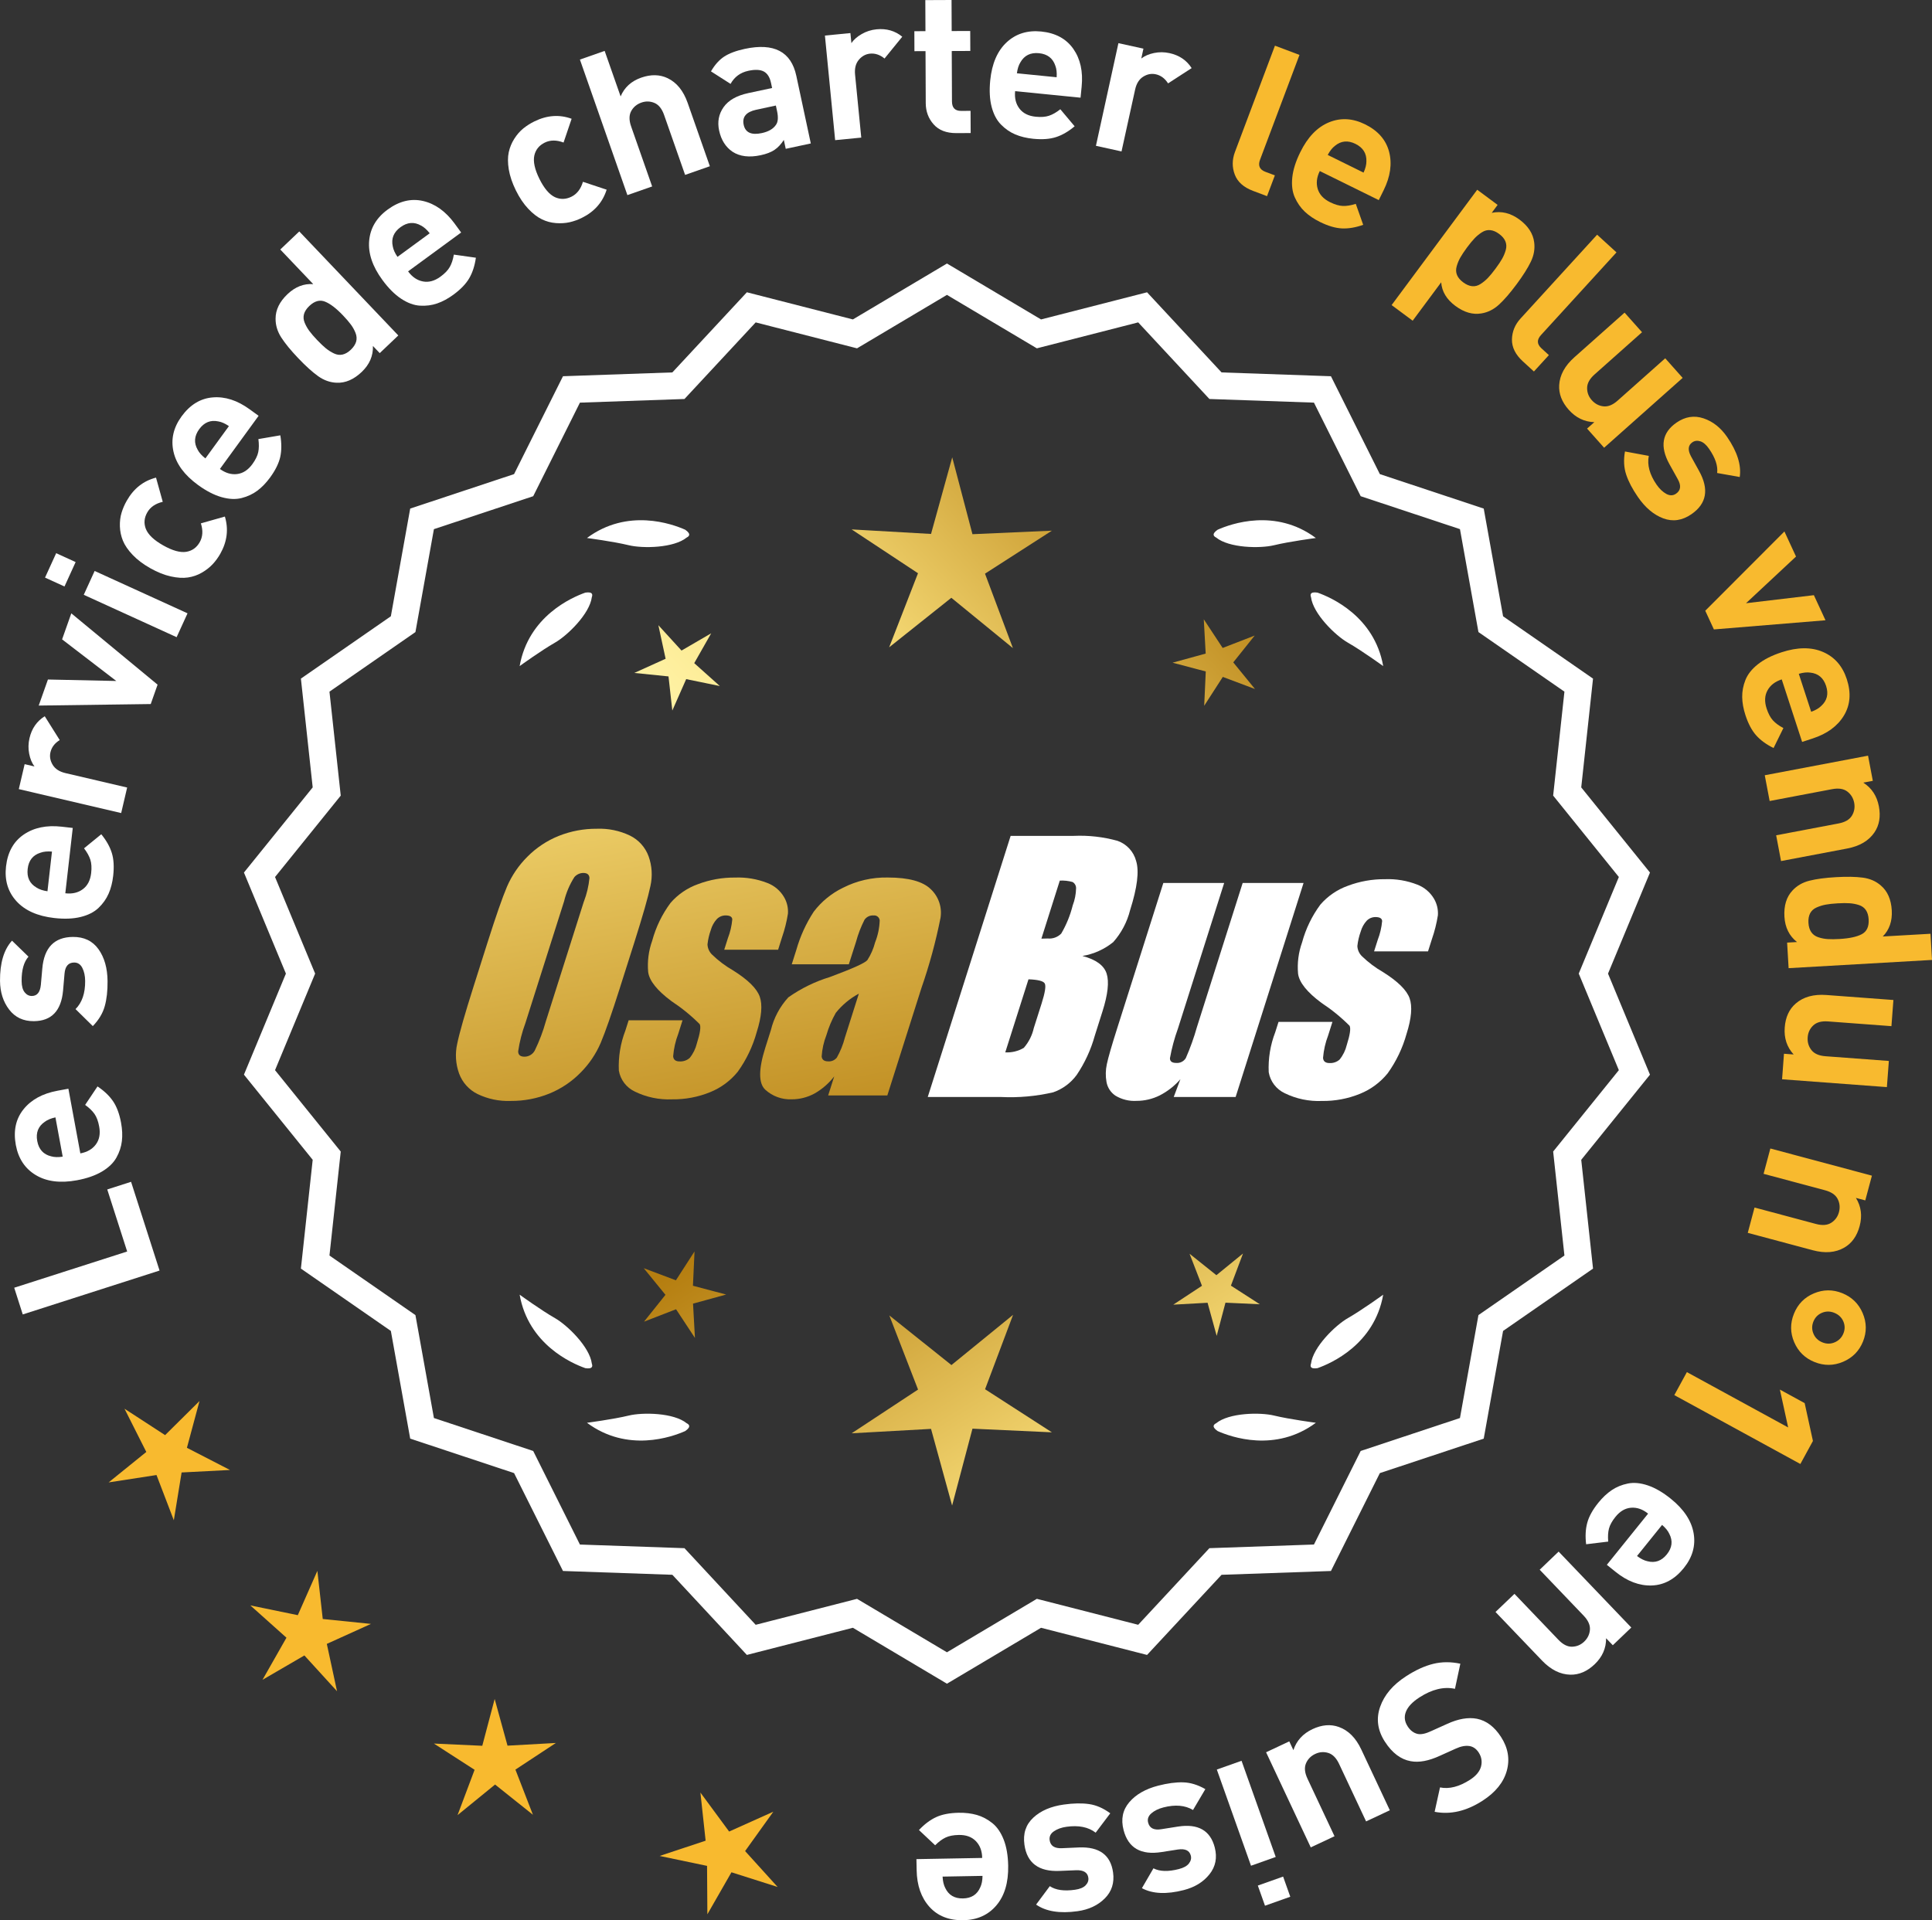 <?xml version="1.0" encoding="UTF-8"?>
<svg id="Layer_2" data-name="Layer 2" xmlns="http://www.w3.org/2000/svg" xmlns:xlink="http://www.w3.org/1999/xlink" viewBox="0 0 172.369 171.354">
  <rect x="0" y="0" width="172.369" height="171.354" fill="#333333" stroke="none"/>
  <defs>
    <style>
      .cls-1 {
        fill: url(#linear-gradient-8);
      }

      .cls-2 {
        fill: url(#linear-gradient-7);
      }

      .cls-3 {
        fill: url(#linear-gradient-5);
      }

      .cls-4 {
        fill: url(#linear-gradient-6);
      }

      .cls-5 {
        fill: url(#linear-gradient-9);
      }

      .cls-6 {
        fill: url(#linear-gradient-4);
      }

      .cls-7 {
        fill: url(#linear-gradient-3);
      }

      .cls-8 {
        fill: url(#linear-gradient-2);
      }

      .cls-9 {
        fill: url(#linear-gradient);
      }

      .cls-10 {
        fill: #f8ba2f;
      }

      .cls-11 {
        fill: #fff;
      }
    </style>
    <linearGradient id="linear-gradient" x1="110.838" y1="196.506" x2="59.412" y2="113.987" gradientUnits="userSpaceOnUse">
      <stop offset="0" stop-color="#f9df7b"/>
      <stop offset=".279" stop-color="#b57e10"/>
      <stop offset=".323" stop-color="#c89d38"/>
      <stop offset=".417" stop-color="#efda86"/>
      <stop offset=".46" stop-color="#fff3a6"/>
      <stop offset=".642" stop-color="#f9df7b"/>
      <stop offset="1" stop-color="#b57e10"/>
    </linearGradient>
    <linearGradient id="linear-gradient-2" x1="124.085" y1="188.25" x2="72.66" y2="105.731" xlink:href="#linear-gradient"/>
    <linearGradient id="linear-gradient-3" x1="145.612" y1="174.835" x2="94.187" y2="92.316" xlink:href="#linear-gradient"/>
    <linearGradient id="linear-gradient-4" x1="45.4" y1="64.456" x2="77.092" y2="235.475" gradientUnits="userSpaceOnUse">
      <stop offset="0" stop-color="#f9df7b"/>
      <stop offset=".279" stop-color="#b57e10"/>
      <stop offset=".284" stop-color="#e5c25b"/>
      <stop offset=".286" stop-color="#f9df7b"/>
      <stop offset=".46" stop-color="#fff3a6"/>
      <stop offset=".642" stop-color="#f9df7b"/>
      <stop offset="1" stop-color="#b57e10"/>
    </linearGradient>
    <linearGradient id="linear-gradient-5" x1="57.908" y1="62.138" x2="89.6" y2="233.157" xlink:href="#linear-gradient-4"/>
    <linearGradient id="linear-gradient-6" x1="70.533" y1="59.799" x2="102.225" y2="230.817" xlink:href="#linear-gradient-4"/>
    <linearGradient id="linear-gradient-7" x1="49.847" y1="113.857" x2="115.623" y2="52.865" xlink:href="#linear-gradient"/>
    <linearGradient id="linear-gradient-8" x1="27.628" y1="89.895" x2="93.404" y2="28.903" xlink:href="#linear-gradient"/>
    <linearGradient id="linear-gradient-9" x1="34.683" y1="97.505" x2="100.46" y2="36.512" xlink:href="#linear-gradient"/>
  </defs>
  <g id="Layer_1-2" data-name="Layer 1">
    <g>
      <g>
        <polygon class="cls-10" points="17.799 125.024 14.73 128.066 11.108 125.71 13.053 129.568 9.692 132.285 13.963 131.627 15.508 135.663 16.203 131.398 20.518 131.176 16.677 129.197 17.799 125.024"/>
        <polygon class="cls-10" points="28.795 144.474 28.315 140.179 26.569 144.133 22.337 143.262 25.557 146.143 23.421 149.9 27.157 147.727 30.069 150.92 29.158 146.696 33.094 144.912 28.795 144.474"/>
        <polygon class="cls-10" points="45.279 155.777 44.133 151.61 43.028 155.788 38.711 155.59 42.342 157.932 40.821 161.977 44.17 159.246 47.546 161.944 45.985 157.914 49.594 155.537 45.279 155.777"/>
        <polygon class="cls-10" points="66.477 165.184 68.994 161.671 65.052 163.441 62.489 159.961 62.954 164.257 58.852 165.619 63.082 166.505 63.11 170.826 65.259 167.077 69.377 168.387 66.477 165.184"/>
      </g>
      <g>
        <path class="cls-11" d="M84.485,149.885l-8.345-4.961-9.405,2.409-6.61-7.111-9.703-.338-4.338-8.685-9.214-3.058-1.716-9.556-7.98-5.53,1.046-9.652-6.098-7.554,3.723-8.967-3.723-8.967,6.098-7.554-1.046-9.652,7.98-5.53,1.716-9.556,9.214-3.058,4.338-8.685,9.703-.338,6.61-7.111,9.405,2.409,8.345-4.961,8.345,4.961,9.405-2.409,6.61,7.111,9.703.338,4.338,8.685,9.214,3.058,1.716,9.556,7.98,5.53-1.046,9.652,6.098,7.554-3.723,8.967,3.723,8.967-6.098,7.554,1.046,9.652-7.98,5.53-1.716,9.556-9.214,3.058-4.338,8.685-9.703.338-6.61,7.111-9.405-2.409-8.345,4.961ZM76.415,143.009l8.07,4.797,8.07-4.797,9.095,2.329,6.392-6.877,9.383-.327,4.195-8.399,8.91-2.957,1.659-9.241,7.716-5.348-1.011-9.334,5.897-7.305-3.6-8.671,3.6-8.671-5.897-7.305,1.011-9.334-7.716-5.348-1.659-9.241-8.91-2.957-4.195-8.399-9.383-.327-6.392-6.877-9.095,2.329-8.07-4.797-8.07,4.797-9.095-2.329-6.392,6.877-9.383.327-4.195,8.399-8.91,2.957-1.659,9.241-7.716,5.348,1.011,9.334-5.897,7.305,3.6,8.671-3.6,8.671,5.897,7.305-1.011,9.334,7.716,5.348,1.659,9.241,8.91,2.957,4.195,8.399,9.383.327,6.392,6.877,9.095-2.329Z"/>
        <path class="cls-11" d="M84.485,150.247l-.159-.094-8.234-4.896-9.458,2.423-6.648-7.151-9.758-.34-4.364-8.735-9.267-3.076-1.726-9.611-8.025-5.562,1.052-9.708-6.134-7.598,3.744-9.018-3.744-9.019,6.134-7.598-1.052-9.708,8.025-5.562,1.726-9.611,9.267-3.076,4.364-8.734,9.758-.341,6.648-7.151,9.458,2.423,8.394-4.989.159.094,8.234,4.896,9.459-2.423,6.647,7.151,9.759.341,4.363,8.734,9.268,3.076,1.726,9.611,8.025,5.562-1.052,9.708,6.133,7.598-3.744,9.019,3.744,9.018-6.133,7.598,1.052,9.708-8.025,5.562-1.726,9.611-9.268,3.076-4.363,8.735-9.759.34-6.647,7.151-9.459-2.423-8.394,4.99ZM76.187,144.591l.111.065,8.187,4.868,8.298-4.934,9.352,2.396,6.571-7.071.129-.004,9.519-.332,4.312-8.636.123-.04,9.039-3.001,1.706-9.5,7.934-5.499-1.04-9.597,6.062-7.512-3.701-8.914,3.701-8.915-6.062-7.512,1.04-9.597-7.934-5.499-1.706-9.5-9.162-3.041-4.312-8.635-9.647-.337-6.571-7.071-9.352,2.396-.111-.065-8.187-4.867-8.298,4.933-9.351-2.396-6.572,7.071-.129.004-9.518.333-4.313,8.635-.123.04-9.038,3.001-1.706,9.5-7.934,5.499,1.04,9.597-6.063,7.512,3.701,8.915-3.701,8.914,6.063,7.512-1.04,9.597,7.934,5.499,1.706,9.5,9.161,3.041,4.313,8.636,9.646.336,6.572,7.071,9.351-2.396ZM84.485,148.168l-8.118-4.826-9.148,2.344-6.43-6.917-9.438-.329-4.22-8.448-8.964-2.976-1.669-9.296-7.762-5.379,1.018-9.39-5.933-7.349,3.621-8.722-3.621-8.723,5.933-7.349-1.018-9.389,7.762-5.38,1.669-9.296,8.964-2.975,4.22-8.449,9.438-.329,6.43-6.916,9.148,2.343,8.118-4.826,8.118,4.826,9.148-2.343,6.43,6.916,9.438.329,4.221,8.449,8.963,2.975,1.669,9.296,7.763,5.38-1.018,9.389,5.932,7.349-3.621,8.723,3.621,8.722-5.932,7.349,1.018,9.39-7.763,5.379-1.669,9.296-8.963,2.976-4.221,8.448-9.438.329-6.43,6.917-9.148-2.344-8.118,4.826ZM76.462,142.676l.111.065,7.911,4.704,8.022-4.77,9.041,2.316,6.354-6.837.129-.004,9.198-.321,4.17-8.349.123-.04,8.734-2.9,1.649-9.185,7.671-5.316-1.006-9.278,5.861-7.263-3.578-8.618,3.578-8.619-5.861-7.263,1.006-9.277-7.671-5.317-1.649-9.185-8.857-2.939-4.17-8.35-9.327-.325-6.354-6.836-9.041,2.315-.111-.065-7.911-4.704-8.022,4.77-9.041-2.315-6.354,6.836-.129.004-9.198.321-4.169,8.35-.123.04-8.735,2.899-1.649,9.185-7.67,5.317,1.006,9.277-5.862,7.263,3.578,8.619-3.578,8.618,5.862,7.263-1.006,9.278,7.67,5.316,1.649,9.185,8.858,2.94,4.169,8.349,9.327.325,6.354,6.837,9.041-2.316Z"/>
      </g>
      <g>
        <polygon class="cls-9" points="61.823 114.736 61.964 111.675 60.303 114.25 57.435 113.171 59.371 115.546 57.458 117.94 60.315 116.833 62.001 119.392 61.831 116.332 64.785 115.52 61.823 114.736"/>
        <polygon class="cls-8" points="90.384 117.332 84.885 121.814 79.343 117.385 81.906 124 75.982 127.903 83.065 127.509 84.946 134.349 86.761 127.491 93.847 127.816 87.886 123.971 90.384 117.332"/>
        <polygon class="cls-7" points="109.82 114.726 110.899 111.858 108.524 113.794 106.13 111.881 107.237 114.739 104.678 116.424 107.737 116.254 108.55 119.209 109.334 116.247 112.395 116.387 109.82 114.726"/>
      </g>
      <g>
        <path class="cls-11" d="M108.493,127.011c-.114.057-.184.124-.207.201-.001.001-.002.002-.003.003.001 0.0.001 0.0.002.001-.036.131.066.291.35.488,1.179.524,5.149,1.947,8.764-.74,0,0-2.348-.308-3.726-.643-1.249-.304-4.027-.256-5.179.691Z"/>
        <path class="cls-11" d="M116.953,121.972c0.0.001-0.0.003,0,.004.001-0.0.001-0.0.002-.001.063.12.248.166.589.115,1.217-.428,5.08-2.121,5.862-6.557,0,0-1.918,1.389-3.15,2.091-1.117.637-3.103,2.579-3.29,4.059-.043.12-.049.217-.013.288Z"/>
      </g>
      <g>
        <path class="cls-11" d="M61.274,127.011c.114.057.184.124.207.201.001.001.002.002.003.003-.001 0-.001 0-.002.001.036.131-.066.291-.35.488-1.179.524-5.149,1.947-8.764-.74,0,0,2.348-.308,3.726-.643,1.249-.304,4.027-.256,5.179.691Z"/>
        <path class="cls-11" d="M52.814,121.972c-0.0.001 0.0.003,0,.004-.001-0-.001-0-.002-.001-.063.12-.248.166-.589.115-1.217-.428-5.08-2.121-5.862-6.557,0,0,1.918,1.389,3.15,2.091,1.117.637,3.103,2.579,3.29,4.059.043.12.049.217.013.288Z"/>
      </g>
      <g>
        <path class="cls-11" d="M61.274,47.963c.114-.057.184-.124.207-.201.001-.001.002-.002.003-.003-.001-0-.001-0-.002-.001.036-.131-.066-.291-.35-.488-1.179-.524-5.149-1.947-8.764.74,0,0,2.348.308,3.726.643,1.249.304,4.027.256,5.179-.691Z"/>
        <path class="cls-11" d="M52.814,53.001c-0-.001 0-.003,0-.004-.001 0-.001 0-.002.001-.063-.12-.248-.166-.589-.115-1.217.428-5.08,2.121-5.862,6.557,0,0,1.918-1.389,3.15-2.091,1.117-.637,3.103-2.579,3.29-4.059.043-.12.049-.217.013-.288Z"/>
      </g>
      <g>
        <path class="cls-11" d="M108.493,47.963c-.114-.057-.184-.124-.207-.201-.001-.001-.002-.002-.003-.003.001-0.0.001-0.0.002-.001-.036-.131.066-.291.35-.488,1.179-.524,5.149-1.947,8.764.74,0,0-2.348.308-3.726.643-1.249.304-4.027.256-5.179-.691Z"/>
        <path class="cls-11" d="M116.953,53.001c0-.001-0-.003,0-.004.001 0.0.001 0.0.002.001.063-.12.248-.166.589-.115,1.217.428,5.08,2.121,5.862,6.557,0,0-1.918-1.389-3.15-2.091-1.117-.637-3.103-2.579-3.29-4.059-.043-.12-.049-.217-.013-.288Z"/>
      </g>
      <g id="Group_4" data-name="Group 4">
        <g id="Group_1" data-name="Group 1">
          <path id="Path_1" data-name="Path 1" class="cls-6" d="M55.326,88.093c-.743,2.341-1.321,3.999-1.734,4.975-.429.998-1.045,1.904-1.814,2.67-.793.803-1.741,1.435-2.787,1.858-1.09.438-2.256.658-3.431.648-1.017.039-2.027-.171-2.945-.611-.769-.376-1.363-1.035-1.657-1.839-.308-.854-.365-1.778-.165-2.663.198-.958.677-2.638,1.438-5.039l1.265-3.987c.743-2.341,1.321-3.999,1.734-4.975.429-.998,1.045-1.904,1.814-2.67.793-.803,1.741-1.435,2.787-1.858,1.091-.437,2.256-.656,3.431-.646,1.017-.039,2.027.171,2.945.611.768.377,1.362,1.036,1.657,1.84.308.854.365,1.778.165,2.663-.198.958-.677,2.637-1.438,5.037l-1.266,3.986ZM52.1,80.435c.255-.669.42-1.369.49-2.082-.014-.303-.197-.454-.548-.454-.305.003-.593.136-.794.366-.426.665-.737,1.397-.922,2.166l-3.456,10.883c-.3.811-.515,1.65-.64,2.506,0,.319.194.476.565.476.383-.001.734-.212.915-.548.408-.836.739-1.708.988-2.604l3.398-10.71.003.003Z"/>
          <path id="Path_2" data-name="Path 2" class="cls-3" d="M69.423,84.752h-4.81l.329-1.035c.208-.538.339-1.102.391-1.676-.018-.234-.216-.351-.592-.351-.295-.003-.578.115-.785.325-.254.277-.438.611-.538.973-.15.416-.25.849-.298,1.289.015.339.158.661.399.9.569.552,1.206,1.031,1.894,1.425,1.317.827,2.106,1.604,2.367,2.33.259.728.172,1.789-.271,3.182-.35,1.263-.919,2.454-1.683,3.518-.654.81-1.504,1.439-2.469,1.829-1.077.439-2.23.656-3.393.64-1.148.051-2.29-.186-3.322-.691-.755-.353-1.289-1.052-1.43-1.873-.055-1.217.143-2.433.582-3.57l.293-.922h4.808l-.384,1.21c-.246.642-.398,1.316-.454,2.001.022.307.216.461.574.461.33.02.655-.092.903-.311.308-.381.527-.826.64-1.302.289-.911.373-1.482.251-1.712-.764-.766-1.605-1.451-2.509-2.045-1.291-.958-1.987-1.829-2.088-2.612-.083-.943.039-1.893.359-2.784.329-1.218.883-2.363,1.634-3.376.659-.761,1.503-1.338,2.45-1.676,1.062-.401,2.19-.6,3.325-.589.978-.037,1.953.127,2.864.483.631.24,1.16.689,1.498,1.273.258.444.376.955.34,1.467-.114.719-.291,1.427-.53,2.114l-.348,1.111v-.008Z"/>
          <path id="Path_3" data-name="Path 3" class="cls-4" d="M75.734,86.051h-5.095l.406-1.28c.343-1.213.869-2.366,1.559-3.42.686-.899,1.573-1.626,2.59-2.122,1.245-.636,2.629-.953,4.027-.922,1.836,0,3.11.347,3.822,1.042.696.657,1.021,1.616.867,2.561-.422,2.122-.99,4.212-1.701,6.255l-3.043,9.588h-5.279l.542-1.701c-.481.626-1.083,1.149-1.771,1.536-.626.339-1.326.515-2.038.512-.862.033-1.703-.275-2.341-.856-.611-.57-.611-1.82,0-3.75l.498-1.571c.264-1.09.8-2.096,1.558-2.923,1.131-.798,2.383-1.411,3.707-1.814,2.019-.75,3.134-1.252,3.343-1.508.313-.488.546-1.023.691-1.584.247-.621.386-1.28.41-1.948-.017-.269-.248-.473-.517-.457-.011.001-.021.002-.032.003-.317-.024-.622.121-.805.381-.322.631-.577,1.295-.761,1.979l-.638,1.997ZM76.625,88.67c-.793.427-1.493,1.009-2.056,1.712-.356.627-.637,1.293-.838,1.986-.24.612-.383,1.257-.424,1.913.033.285.223.432.582.432.297.022.586-.104.772-.337.316-.559.557-1.156.717-1.778l1.247-3.928Z"/>
        </g>
        <g id="Group_3" data-name="Group 3">
          <path id="Path_7" data-name="Path 7" class="cls-11" d="M90.161,74.59h5.641c1.319-.059,2.639.092,3.91.446.817.29,1.437.967,1.654,1.807.278.907.098,2.367-.542,4.379-.264,1.057-.78,2.035-1.503,2.849-.794.644-1.742,1.07-2.751,1.236,1.207.319,1.928.841,2.162,1.576s.11,1.862-.373,3.376l-.684,2.162c-.345,1.246-.89,2.429-1.613,3.501-.526.72-1.258,1.262-2.1,1.554-1.523.352-3.088.492-4.649.417h-6.541l7.396-23.304h-.007ZM91.76,87.388l-2.073,6.522c.579.032,1.154-.108,1.654-.402.44-.507.747-1.115.893-1.771l.691-2.173c.318-.999.411-1.603.278-1.814-.132-.212-.611-.329-1.445-.359l.003-.004ZM94.554,78.579l-1.642,5.183c.245-.011.435-.014.57-.014.446.042.887-.119,1.2-.44.459-.785.804-1.631,1.024-2.513.188-.49.289-1.008.3-1.532.004-.229-.116-.442-.314-.556-.368-.102-.75-.144-1.131-.126l-.007-.002Z"/>
          <path id="Path_8" data-name="Path 8" class="cls-11" d="M116.301,78.793l-6.061,19.1h-5.523l.596-1.588c-.519.596-1.147,1.088-1.851,1.449-.638.318-1.342.484-2.056.483-.66.041-1.318-.12-1.885-.461-.422-.281-.712-.723-.801-1.222-.094-.527-.084-1.068.03-1.591.114-.552.428-1.65.951-3.288l4.09-12.884h5.428l-4.126,12.997c-.313.861-.551,1.747-.713,2.648,0,.278.183.417.56.417.344.031.676-.137.856-.432.396-.901.729-1.829.995-2.776l4.079-12.854h5.428l.003.003Z"/>
          <path id="Path_9" data-name="Path 9" class="cls-11" d="M127.402,84.898h-4.81l.329-1.035c.208-.538.339-1.102.391-1.676-.018-.234-.216-.351-.592-.351-.295-.003-.578.115-.784.325-.254.277-.438.611-.538.973-.15.416-.249.848-.297,1.287.015.339.158.661.399.9.569.553,1.205,1.032,1.893,1.426,1.317.827,2.106,1.604,2.367,2.33.259.728.172,1.789-.271,3.182-.35,1.263-.919,2.454-1.683,3.518-.654.809-1.504,1.439-2.469,1.829-1.077.439-2.23.656-3.393.64-1.148.051-2.29-.186-3.322-.691-.755-.353-1.289-1.052-1.43-1.873-.055-1.217.143-2.433.582-3.57l.293-.922h4.81l-.384,1.211c-.246.642-.398,1.316-.454,2.001.022.307.216.461.574.461.33.02.655-.092.903-.311.308-.381.527-.826.64-1.302.289-.911.373-1.482.251-1.712-.764-.766-1.605-1.451-2.509-2.045-1.291-.958-1.987-1.829-2.088-2.612-.083-.943.039-1.893.359-2.784.329-1.218.883-2.363,1.634-3.376.659-.761,1.503-1.338,2.45-1.676,1.062-.401,2.19-.6,3.325-.589.978-.037,1.953.127,2.864.483.632.239,1.163.689,1.503,1.273.258.444.376.955.34,1.467-.114.719-.291,1.427-.53,2.114l-.351,1.108-.004-.005Z"/>
        </g>
      </g>
      <g>
        <path class="cls-11" d="M11.694,105.461l2.541,7.919-12.205,3.916-.762-2.383,10.078-3.233-1.777-5.537,2.125-.682Z"/>
        <path class="cls-11" d="M6.102,97.154l1.066,5.771c.615-.114,1.078-.383,1.389-.806.312-.424.41-.955.291-1.592-.086-.472-.225-.846-.416-1.122-.193-.275-.471-.545-.836-.807l1.104-1.649c.6.401,1.062.844,1.389,1.326.328.482.564,1.119.711,1.91.109.59.135,1.138.074,1.643-.059.505-.221.996-.486,1.472-.266.477-.695.892-1.289,1.245-.596.354-1.34.613-2.236.779-1.475.272-2.695.12-3.662-.458-.967-.577-1.564-1.474-1.789-2.689-.232-1.263-.006-2.323.684-3.184.689-.859,1.701-1.412,3.035-1.659l.973-.18ZM4.946,99.711c-.398.086-.717.218-.951.396-.586.401-.811.974-.672,1.717.137.743.551,1.198,1.24,1.363.283.082.629.092,1.031.029l-.648-3.505Z"/>
        <path class="cls-11" d="M6.502,83.609c.998-.009,1.758.357,2.287,1.097.527.739.797,1.691.807,2.855.008.863-.076,1.608-.252,2.233-.174.626-.529,1.217-1.064,1.773l-1.541-1.518c.582-.58.867-1.416.859-2.509-.004-.456-.088-.845-.252-1.168-.166-.322-.41-.482-.734-.479-.516.004-.801.337-.855.997l-.131,1.514c-.164,1.801-1.033,2.708-2.605,2.722-.936.008-1.67-.337-2.203-1.034-.535-.698-.807-1.551-.816-2.559-.012-1.596.344-2.793,1.07-3.591l1.469,1.428c-.416.472-.619,1.199-.611,2.183.004.444.094.776.27.997s.391.33.643.328c.467-.004.734-.33.801-.979l.131-1.477c.164-1.861,1.074-2.8,2.73-2.813Z"/>
        <path class="cls-11" d="M6.491,73.884l-.664,5.83c.619.071,1.141-.051,1.562-.365.422-.313.67-.793.744-1.437.055-.477.029-.875-.072-1.195-.104-.319-.291-.658-.564-1.016l1.539-1.256c.455.56.77,1.117.941,1.675.172.557.211,1.235.121,2.034-.068.596-.203,1.127-.408,1.593-.203.466-.502.888-.895,1.266-.395.378-.926.649-1.598.814s-1.459.196-2.365.093c-1.49-.17-2.613-.672-3.371-1.507-.756-.835-1.064-1.866-.924-3.095.145-1.276.672-2.225,1.582-2.846.91-.62,2.039-.854,3.387-.701l.984.112ZM4.637,75.992c-.406-.034-.748-.001-1.025.101-.678.212-1.059.694-1.143,1.445-.086.751.176,1.307.787,1.666.248.161.574.271.979.329l.402-3.541Z"/>
        <path class="cls-11" d="M3.994,63.918l1.334,2.124c-.447.277-.721.638-.826,1.082-.09.386-.023.762.199,1.128s.602.612,1.139.738l5.504,1.287-.533,2.278-9.133-2.136.521-2.227.877.205c-.227-.299-.383-.678-.473-1.137-.09-.458-.08-.921.029-1.389.201-.865.656-1.517,1.361-1.955Z"/>
        <path class="cls-11" d="M6.362,54.732l7.697,6.364-.611,1.731-9.994.135.822-2.324,6.1.131-4.836-3.713.822-2.324Z"/>
        <path class="cls-11" d="M6.748,50.157l-.994,2.179-1.736-.793.994-2.178,1.736.792ZM16.731,54.731l-.973,2.129-8.285-3.781.971-2.128,8.287,3.78Z"/>
        <path class="cls-11" d="M20.063,46.094c.34,1.13.203,2.237-.41,3.324-.195.344-.424.656-.686.936-.262.28-.582.529-.961.749s-.791.363-1.236.429c-.443.066-.955.035-1.537-.095-.582-.129-1.191-.373-1.828-.733-.637-.361-1.162-.757-1.572-1.189-.41-.432-.699-.854-.867-1.265-.166-.411-.256-.838-.27-1.279-.012-.441.037-.845.148-1.21.109-.365.262-.72.457-1.064.619-1.097,1.492-1.788,2.619-2.075l.6,2.159c-.652.154-1.115.473-1.385.952-.273.48-.314.968-.125,1.461.205.516.721,1.007,1.547,1.474.836.473,1.525.664,2.074.573.52-.092.916-.378,1.188-.858s.307-1.04.102-1.68l2.143-.607Z"/>
        <path class="cls-11" d="M23.073,37.104l-3.453,4.745c.506.367,1.02.519,1.541.453s.973-.36,1.355-.884c.281-.388.457-.747.525-1.075.068-.329.072-.716.012-1.161l1.957-.335c.119.712.117,1.353-.006,1.921-.127.57-.426,1.18-.898,1.83-.354.484-.732.88-1.141,1.185-.406.305-.875.524-1.404.659-.527.135-1.125.109-1.791-.078-.664-.188-1.365-.549-2.104-1.086-1.213-.883-1.941-1.873-2.188-2.973s-.006-2.148.721-3.148c.756-1.038,1.682-1.604,2.779-1.694,1.1-.092,2.195.262,3.293,1.06l.801.582ZM20.422,38.024c-.338-.23-.65-.37-.943-.419-.693-.148-1.262.083-1.707.694s-.488,1.224-.135,1.839c.135.262.365.518.688.768l2.098-2.882Z"/>
        <path class="cls-11" d="M35.535,29.936l-1.656,1.576-.607-.639c.029.884-.305,1.656-1,2.318-.713.678-1.459.999-2.24.963-.584-.022-1.135-.219-1.652-.588-.516-.369-1.109-.906-1.779-1.61-.662-.695-1.166-1.311-1.51-1.845-.342-.535-.51-1.096-.504-1.681,0-.781.355-1.507,1.059-2.177.695-.662,1.461-.961,2.301-.898l-2.941-3.09,1.695-1.613,8.836,9.283ZM30.602,28.146c-.604-.635-1.141-1.045-1.607-1.23-.465-.186-.934-.055-1.402.392-.242.231-.4.472-.471.721-.068.249-.049.504.059.766s.246.507.414.735c.168.229.402.5.699.813.299.312.557.56.777.738.221.18.461.332.721.457.26.126.518.159.768.102.252-.057.5-.201.744-.434.242-.231.398-.472.471-.721.068-.248.051-.505-.053-.771-.104-.265-.242-.517-.42-.755-.176-.237-.41-.509-.699-.812Z"/>
        <path class="cls-11" d="M41.143,20.748l-4.734,3.468c.369.504.812.804,1.33.9.518.098,1.037-.046,1.561-.429.387-.283.664-.571.828-.863.166-.292.287-.66.363-1.104l1.967.278c-.102.714-.299,1.323-.592,1.827-.293.505-.764.994-1.412,1.47-.482.354-.965.614-1.445.78-.48.167-.994.234-1.539.201-.545-.032-1.104-.239-1.682-.62-.576-.381-1.135-.939-1.672-1.675-.889-1.21-1.279-2.376-1.18-3.498.1-1.123.648-2.049,1.646-2.779,1.035-.759,2.09-1.015,3.164-.768,1.072.248,2.01.918,2.812,2.012l.584.799ZM38.338,20.817c-.252-.321-.508-.551-.77-.686-.615-.353-1.229-.306-1.838.142-.609.446-.84,1.017-.689,1.709.051.291.189.605.422.941l2.875-2.106Z"/>
        <path class="cls-11" d="M54.125,16.923c-.355,1.126-1.092,1.965-2.211,2.517-.355.176-.719.306-1.092.39-.375.084-.779.11-1.217.078-.438-.031-.859-.145-1.262-.34-.404-.195-.811-.51-1.219-.944-.41-.434-.775-.979-1.1-1.636-.322-.656-.533-1.278-.631-1.866-.096-.588-.098-1.1-.004-1.534.094-.434.26-.837.498-1.209.236-.371.504-.677.801-.917s.623-.448.977-.623c1.131-.559,2.242-.639,3.334-.241l-.719,2.122c-.627-.239-1.188-.237-1.682.007-.496.245-.803.624-.924,1.139-.121.542.029,1.237.447,2.087.426.861.891,1.408,1.393,1.642.482.217.971.203,1.467-.041.494-.244.838-.688,1.027-1.331l2.115.702Z"/>
        <path class="cls-11" d="M63.332,14.834l-2.209.773-1.875-5.351c-.195-.555-.482-.912-.861-1.071-.381-.159-.768-.17-1.166-.03-.406.143-.709.395-.906.757-.197.361-.201.819-.006,1.374l1.875,5.352-2.209.773-4.236-12.095,2.207-.774,1.424,4.061c.34-.806.953-1.364,1.836-1.674.873-.305,1.658-.288,2.363.05.811.391,1.402,1.123,1.781,2.199l1.982,5.656Z"/>
        <path class="cls-11" d="M72.338,12.801l-2.236.479-.17-.793c-.248.385-.525.681-.832.887-.305.207-.715.365-1.232.476-1.021.219-1.859.116-2.514-.309-.617-.42-1.016-1.053-1.197-1.897-.166-.774-.033-1.468.4-2.083.434-.614,1.166-1.031,2.199-1.253l2.129-.455-.098-.458c-.107-.504-.322-.843-.641-1.014s-.777-.192-1.375-.064c-.717.153-1.246.543-1.592,1.169l-1.748-1.117c.342-.588.734-1.027,1.18-1.32.447-.291,1.059-.521,1.834-.687,2.605-.558,4.137.243,4.6,2.402l1.293,6.038ZM69.326,9.91l-.105-.492-1.742.373c-.904.193-1.281.642-1.129,1.346.148.692.684.939,1.611.741.598-.128,1.02-.371,1.262-.73.191-.25.227-.662.104-1.237Z"/>
        <path class="cls-11" d="M80.498,3.277l-1.582,1.945c-.406-.334-.838-.479-1.291-.435-.393.039-.73.223-1.004.551-.275.328-.387.767-.334,1.316l.553,5.625-2.33.228-.912-9.333,2.273-.223.088.896c.211-.31.52-.581.926-.813.404-.232.846-.372,1.324-.419.883-.086,1.646.135,2.289.662Z"/>
        <path class="cls-11" d="M86.6,11.873l-1.279.005c-.887.004-1.564-.257-2.027-.783-.465-.526-.697-1.155-.701-1.887l-.02-4.645-.99.004-.006-1.782.99-.004-.012-2.771,2.34-.01.012,2.771,1.654-.006.008,1.781-1.656.007.02,4.5c.002.564.273.845.812.843l.846-.004.01,1.98Z"/>
        <path class="cls-11" d="M96.405,8.717l-5.838-.584c-.062.621.066,1.141.387,1.559s.803.659,1.447.724c.477.048.875.019,1.193-.089.318-.106.654-.299,1.006-.578l1.277,1.521c-.551.463-1.105.784-1.66.964s-1.23.229-2.031.15c-.598-.061-1.131-.188-1.6-.386-.469-.198-.895-.49-1.277-.879-.383-.388-.662-.916-.838-1.585-.174-.669-.215-1.457-.125-2.364.15-1.492.637-2.623,1.461-3.391s1.852-1.09,3.082-.968c1.277.128,2.232.643,2.867,1.544.633.901.881,2.027.746,3.376l-.098.985ZM94.272,6.894c.027-.407-.01-.748-.115-1.024-.223-.674-.709-1.048-1.461-1.123s-1.303.195-1.656.812c-.156.25-.262.577-.314.981l3.547.354Z"/>
        <path class="cls-11" d="M106.317,6.078l-2.104,1.363c-.283-.443-.648-.714-1.096-.812-.385-.085-.76-.013-1.123.214-.363.228-.604.611-.721,1.15l-1.213,5.521-2.283-.502,2.006-9.16,2.232.489-.191.88c.297-.23.674-.394,1.131-.49.457-.096.92-.093,1.389.01.867.19,1.523.636,1.973,1.336Z"/>
        <path class="cls-10" d="M113.041,17.504l-1.246-.47c-.842-.316-1.387-.804-1.633-1.46-.246-.657-.24-1.328.018-2.014l3.568-9.484,2.189.824-3.518,9.35c-.199.528-.041.889.477,1.083l.844.317-.699,1.854Z"/>
        <path class="cls-10" d="M123.012,17.857l-5.264-2.594c-.275.56-.336,1.091-.184,1.595s.52.899,1.102,1.186c.43.212.814.324,1.148.335.336.012.717-.051,1.146-.188l.662,1.872c-.68.24-1.312.347-1.893.32-.584-.026-1.234-.217-1.955-.572-.539-.265-.992-.572-1.363-.922-.369-.349-.664-.772-.889-1.271-.223-.498-.299-1.091-.227-1.778.07-.687.309-1.439.713-2.258.66-1.345,1.514-2.233,2.555-2.663,1.043-.43,2.117-.372,3.227.175,1.15.567,1.865,1.385,2.143,2.451s.115,2.208-.484,3.424l-.438.888ZM121.655,15.402c.17-.371.252-.705.252-1,.027-.708-.299-1.229-.977-1.564-.678-.334-1.289-.273-1.834.18-.236.179-.447.448-.639.809l3.197,1.576Z"/>
        <path class="cls-10" d="M135.307,25.368c-.58.781-1.104,1.386-1.57,1.815-.469.43-.992.691-1.57.786-.77.131-1.545-.093-2.324-.672-.781-.579-1.203-1.28-1.264-2.104l-2.543,3.426-1.879-1.395,7.637-10.292,1.82,1.352-.525.709c.865-.181,1.689.02,2.471.599.779.579,1.219,1.256,1.316,2.031.076.58-.021,1.156-.297,1.729-.275.572-.701,1.244-1.271,2.015ZM132.746,24.803c.197-.205.424-.481.68-.828.258-.348.457-.645.596-.893s.246-.509.322-.781c.074-.272.062-.528-.037-.767s-.283-.458-.555-.657c-.268-.201-.533-.313-.789-.34-.258-.026-.506.036-.744.188-.238.15-.457.329-.654.534s-.424.48-.682.827c-.256.348-.455.645-.594.893-.141.248-.25.511-.328.789-.078.277-.068.535.031.773s.283.457.555.658c.27.199.533.312.789.339.258.026.508-.038.75-.194s.463-.337.66-.541Z"/>
        <path class="cls-10" d="M136.852,33.15l-.982-.898c-.664-.606-.99-1.261-.977-1.963.016-.701.27-1.322.764-1.862l6.834-7.483,1.729,1.578-6.736,7.377c-.381.416-.367.811.039,1.183l.666.607-1.336,1.462Z"/>
        <path class="cls-10" d="M143.116,39.954l-1.52-1.708.646-.574c-.891-.026-1.65-.395-2.281-1.103-.615-.69-.898-1.425-.854-2.204.053-.898.504-1.726,1.355-2.483l4.479-3.984,1.557,1.748-4.236,3.769c-.439.392-.66.793-.662,1.205-.004.412.135.774.414,1.089.287.322.635.507,1.045.552.408.045.834-.128,1.271-.519l4.238-3.769,1.555,1.748-7.008,6.233Z"/>
        <path class="cls-10" d="M150.905,45.887c-.822.564-1.658.688-2.51.371-.852-.317-1.607-.955-2.268-1.914-.49-.711-.838-1.375-1.041-1.991-.207-.616-.244-1.305-.111-2.065l2.127.393c-.158.809.072,1.662.691,2.562.26.376.547.65.863.826.316.175.611.171.877-.014.426-.292.475-.728.15-1.305l-.738-1.327c-.873-1.585-.662-2.823.635-3.714.771-.531,1.572-.657,2.404-.378.834.279,1.535.834,2.107,1.664.904,1.314,1.279,2.506,1.125,3.573l-2.016-.359c.08-.624-.158-1.342-.717-2.151-.252-.366-.512-.591-.781-.676-.27-.084-.508-.055-.715.089-.385.265-.424.685-.115,1.26l.717,1.297c.906,1.635.678,2.921-.686,3.86Z"/>
        <path class="cls-10" d="M162.866,55.351l-9.955.817-.771-1.667,7.062-7.074,1.035,2.238-4.461,4.165,6.055-.718,1.035,2.238Z"/>
        <path class="cls-10" d="M160.782,66.206l-1.82-5.579c-.594.193-1.018.521-1.27.982-.254.461-.279,1-.078,1.616.148.456.336.809.561,1.057.227.248.537.478.936.688l-.877,1.782c-.646-.319-1.164-.696-1.553-1.132-.387-.436-.707-1.035-.955-1.799-.186-.57-.283-1.11-.291-1.618-.008-.509.088-1.017.289-1.524s.572-.976,1.113-1.404c.541-.43,1.246-.785,2.113-1.068,1.426-.465,2.656-.475,3.691-.029,1.033.444,1.744,1.255,2.127,2.43.398,1.221.312,2.303-.258,3.246-.568.943-1.498,1.625-2.787,2.045l-.941.308ZM161.59,63.519c.383-.138.682-.311.891-.519.527-.475.674-1.071.439-1.79-.234-.718-.705-1.114-1.41-1.188-.293-.043-.635-.007-1.025.107l1.105,3.389Z"/>
        <path class="cls-10" d="M158.901,76.838l-.436-2.299,5.57-1.057c.576-.109.975-.34,1.188-.692s.281-.734.205-1.147c-.082-.424-.287-.761-.615-1.01-.328-.25-.779-.319-1.359-.21l-5.57,1.057-.436-2.299,9.215-1.748.426,2.246-.85.161c.75.48,1.215,1.187,1.391,2.118.172.907.039,1.684-.4,2.329-.506.743-1.32,1.222-2.439,1.434l-5.889,1.117Z"/>
        <path class="cls-10" d="M159.576,86.396l-.133-2.281.881-.051c-.693-.549-1.066-1.303-1.121-2.262-.057-.982.18-1.759.713-2.331.396-.431.9-.725,1.518-.88.617-.156,1.41-.262,2.381-.317.957-.055,1.752-.04,2.381.044.631.084,1.168.317,1.609.701.594.506.918,1.245.975,2.215.055.959-.213,1.737-.803,2.336l4.258-.244.135,2.336-12.793.734ZM164.131,83.791c.875-.05,1.533-.193,1.977-.429s.646-.677.609-1.324c-.02-.335-.102-.61-.246-.824s-.352-.364-.621-.451-.545-.14-.83-.159c-.281-.021-.639-.018-1.072.007-.43.025-.787.063-1.064.116-.279.052-.553.137-.816.254-.262.117-.453.29-.574.52-.117.229-.168.512-.148.847.02.336.1.61.246.824.143.214.352.368.621.46.27.093.553.149.848.168.295.02.654.017,1.072-.008Z"/>
        <path class="cls-10" d="M158.994,96.312l.168-2.279.863.064c-.602-.658-.867-1.461-.795-2.406.068-.921.396-1.637.988-2.146.682-.587,1.592-.839,2.729-.754l5.979.446-.176,2.334-5.654-.422c-.586-.044-1.027.076-1.326.361-.297.284-.463.636-.492,1.055-.033.431.078.809.33,1.135s.67.511,1.258.555l5.654.421-.176,2.334-9.35-.698Z"/>
        <path class="cls-10" d="M155.932,110.017l.604-2.261,5.479,1.466c.566.151,1.023.115,1.369-.108.348-.225.574-.539.684-.945.109-.417.072-.81-.115-1.176-.188-.367-.566-.627-1.133-.779l-5.477-1.465.604-2.261,9.061,2.424-.592,2.208-.834-.223c.467.758.578,1.596.332,2.512-.238.893-.695,1.533-1.371,1.924-.779.45-1.719.528-2.818.233l-5.791-1.549Z"/>
        <path class="cls-10" d="M161.887,121.543c-.848-.341-1.451-.93-1.812-1.768-.359-.837-.369-1.685-.023-2.541.344-.857.938-1.463,1.777-1.816.842-.354,1.686-.36,2.531-.02.857.346,1.465.939,1.824,1.782s.369,1.688.029,2.534c-.342.846-.934,1.448-1.777,1.808-.842.358-1.693.366-2.549.021ZM161.795,119.022c.152.359.418.615.797.768s.748.149,1.109-.01c.361-.158.617-.421.764-.788.148-.367.145-.728-.01-1.082-.156-.354-.424-.605-.801-.758-.379-.153-.748-.152-1.107,0-.357.153-.611.413-.76.78-.148.368-.146.731.008,1.09Z"/>
        <path class="cls-10" d="M149.379,124.496l1.121-2.053,9.035,4.937-.738-3.378,2.211,1.208.738,3.378-1.121,2.054-11.246-6.146Z"/>
        <path class="cls-11" d="M143.358,139.641l3.682-4.569c-.486-.392-.99-.567-1.516-.527-.525.039-.99.312-1.396.815-.301.373-.494.723-.58,1.048-.084.325-.105.711-.066,1.159l-1.971.238c-.086-.717-.053-1.356.102-1.919.152-.562.48-1.157.984-1.782.377-.468.775-.844,1.199-1.128.42-.284.898-.48,1.434-.589.533-.109,1.129-.054,1.783.166.656.22,1.338.615,2.049,1.188,1.168.941,1.848,1.967,2.039,3.078.193,1.109-.1,2.146-.875,3.108-.805,1-1.76,1.519-2.859,1.556-1.104.037-2.182-.369-3.236-1.221l-.771-.621ZM146.051,138.852c.326.247.633.401.92.465.686.183,1.266-.021,1.74-.609.475-.589.549-1.198.225-1.829-.123-.269-.34-.536-.648-.801l-2.236,2.774Z"/>
        <path class="cls-11" d="M133.426,143.848l1.691-1.617,3.92,4.097c.406.425.814.631,1.227.619.412-.013.771-.164,1.074-.454.311-.299.482-.653.512-1.064.031-.411-.156-.829-.562-1.254l-3.92-4.097,1.689-1.618,6.484,6.776-1.65,1.58-.598-.624c.006.892-.334,1.664-1.02,2.32-.668.639-1.393.949-2.174.932-.898-.02-1.74-.441-2.529-1.265l-4.145-4.331Z"/>
        <path class="cls-11" d="M123.565,155.436c-.66-1.018-.805-2.058-.434-3.119.369-1.062,1.141-1.972,2.309-2.728.855-.555,1.666-.926,2.432-1.113.764-.188,1.57-.191,2.416-.011l-.479,2.24c-.996-.213-2.053.043-3.172.767-.623.404-1.025.829-1.201,1.272-.178.443-.127.882.154,1.315.24.372.543.598.908.676.311.058.709-.03,1.203-.264l1.41-.635c.992-.456,1.879-.609,2.662-.459.84.171,1.555.71,2.141,1.616.633.977.805,1.983.52,3.021-.287,1.036-1.004,1.926-2.152,2.669-1.451.939-2.879,1.271-4.287.996l.479-2.175c.822.167,1.717-.062,2.686-.688.533-.346.857-.738.975-1.178.113-.439.045-.855-.209-1.248-.209-.322-.477-.515-.801-.575-.369-.062-.785.015-1.248.228l-1.41.636c-1,.462-1.869.624-2.604.485-.885-.155-1.652-.731-2.297-1.729Z"/>
        <path class="cls-11" d="M112.957,156.367l2.07-.972.367.782c.279-.848.848-1.472,1.705-1.875.836-.393,1.621-.457,2.355-.191.846.305,1.512.974,1.996,2.006l2.547,5.425-2.117.995-2.41-5.132c-.25-.532-.572-.858-.967-.979-.393-.12-.781-.091-1.16.089-.393.184-.666.465-.828.845-.158.38-.113.836.137,1.368l2.41,5.132-2.119.995-3.986-8.488Z"/>
        <path class="cls-11" d="M108.563,157.909l2.205-.783,3.049,8.583-2.205.783-3.049-8.583ZM112.221,168.262l2.256-.801.639,1.798-2.256.801-.639-1.798Z"/>
        <path class="cls-11" d="M100.242,163.304c-.25-.965-.078-1.793.512-2.483.592-.691,1.449-1.183,2.576-1.474.838-.216,1.58-.314,2.229-.296s1.309.221,1.979.605l-1.1,1.863c-.705-.426-1.586-.502-2.645-.229-.441.113-.797.289-1.072.527-.273.238-.369.514-.287.827.129.499.521.696,1.174.589l1.5-.237c1.787-.275,2.879.348,3.271,1.87.232.906.076,1.703-.473,2.39-.547.687-1.309,1.155-2.285,1.407-1.545.398-2.793.342-3.742-.169l1.029-1.771c.559.29,1.314.312,2.268.066.43-.111.73-.278.9-.502.172-.225.229-.458.164-.702-.117-.453-.498-.634-1.145-.542l-1.465.229c-1.846.29-2.975-.366-3.389-1.97Z"/>
        <path class="cls-11" d="M91.397,164.615c-.139-.987.123-1.79.789-2.41.664-.62,1.572-1.012,2.725-1.173.855-.12,1.605-.134,2.248-.043.645.092,1.275.367,1.896.825l-1.303,1.728c-.65-.503-1.518-.678-2.6-.526-.451.063-.826.198-1.123.403-.301.205-.426.469-.383.789.072.511.439.751,1.102.719l1.518-.067c1.807-.072,2.82.67,3.039,2.228.129.927-.117,1.7-.738,2.321-.621.62-1.432,1-2.43,1.14-1.582.222-2.814.025-3.699-.59l1.223-1.644c.521.351,1.27.458,2.244.321.439-.062.758-.194.953-.397s.277-.43.24-.679c-.064-.464-.422-.686-1.074-.667l-1.482.062c-1.865.08-2.916-.7-3.145-2.34Z"/>
        <path class="cls-11" d="M81.762,165.903l5.867-.106c-.01-.625-.199-1.125-.566-1.502-.367-.378-.875-.561-1.523-.549-.479.009-.871.085-1.174.229-.305.144-.615.374-.934.691l-1.445-1.359c.494-.525,1.006-.909,1.535-1.153.529-.243,1.195-.373,2-.388.6-.011,1.145.055,1.633.195.488.142.945.382,1.373.723.426.34.764.832,1.018,1.476.252.644.385,1.421.402,2.333.027,1.5-.324,2.68-1.053,3.539s-1.711,1.3-2.947,1.322c-1.283.023-2.291-.375-3.027-1.195-.734-.821-1.115-1.909-1.139-3.265l-.02-.99ZM84.096,167.463c.02.407.098.742.232,1.004.301.643.828.957,1.586.943.756-.014,1.27-.348,1.547-1,.127-.267.193-.604.197-1.012l-3.562.064Z"/>
      </g>
      <g>
        <polygon class="cls-2" points="110.029 59.109 111.941 56.715 109.084 57.822 107.399 55.264 107.569 58.323 104.614 59.136 107.576 59.919 107.436 62.98 109.097 60.405 111.965 61.484 110.029 59.109"/>
        <polygon class="cls-1" points="63.452 56.513 60.804 58.054 58.738 55.79 59.385 58.786 56.594 60.05 59.642 60.361 59.983 63.406 61.22 60.603 64.221 61.22 61.938 59.177 63.452 56.513"/>
        <polygon class="cls-5" points="86.76 47.67 84.956 40.81 83.065 47.647 75.982 47.243 81.901 51.154 79.328 57.765 84.877 53.345 90.369 57.835 87.88 51.192 93.847 47.356 86.76 47.67"/>
      </g>
    </g>
  </g>
</svg>